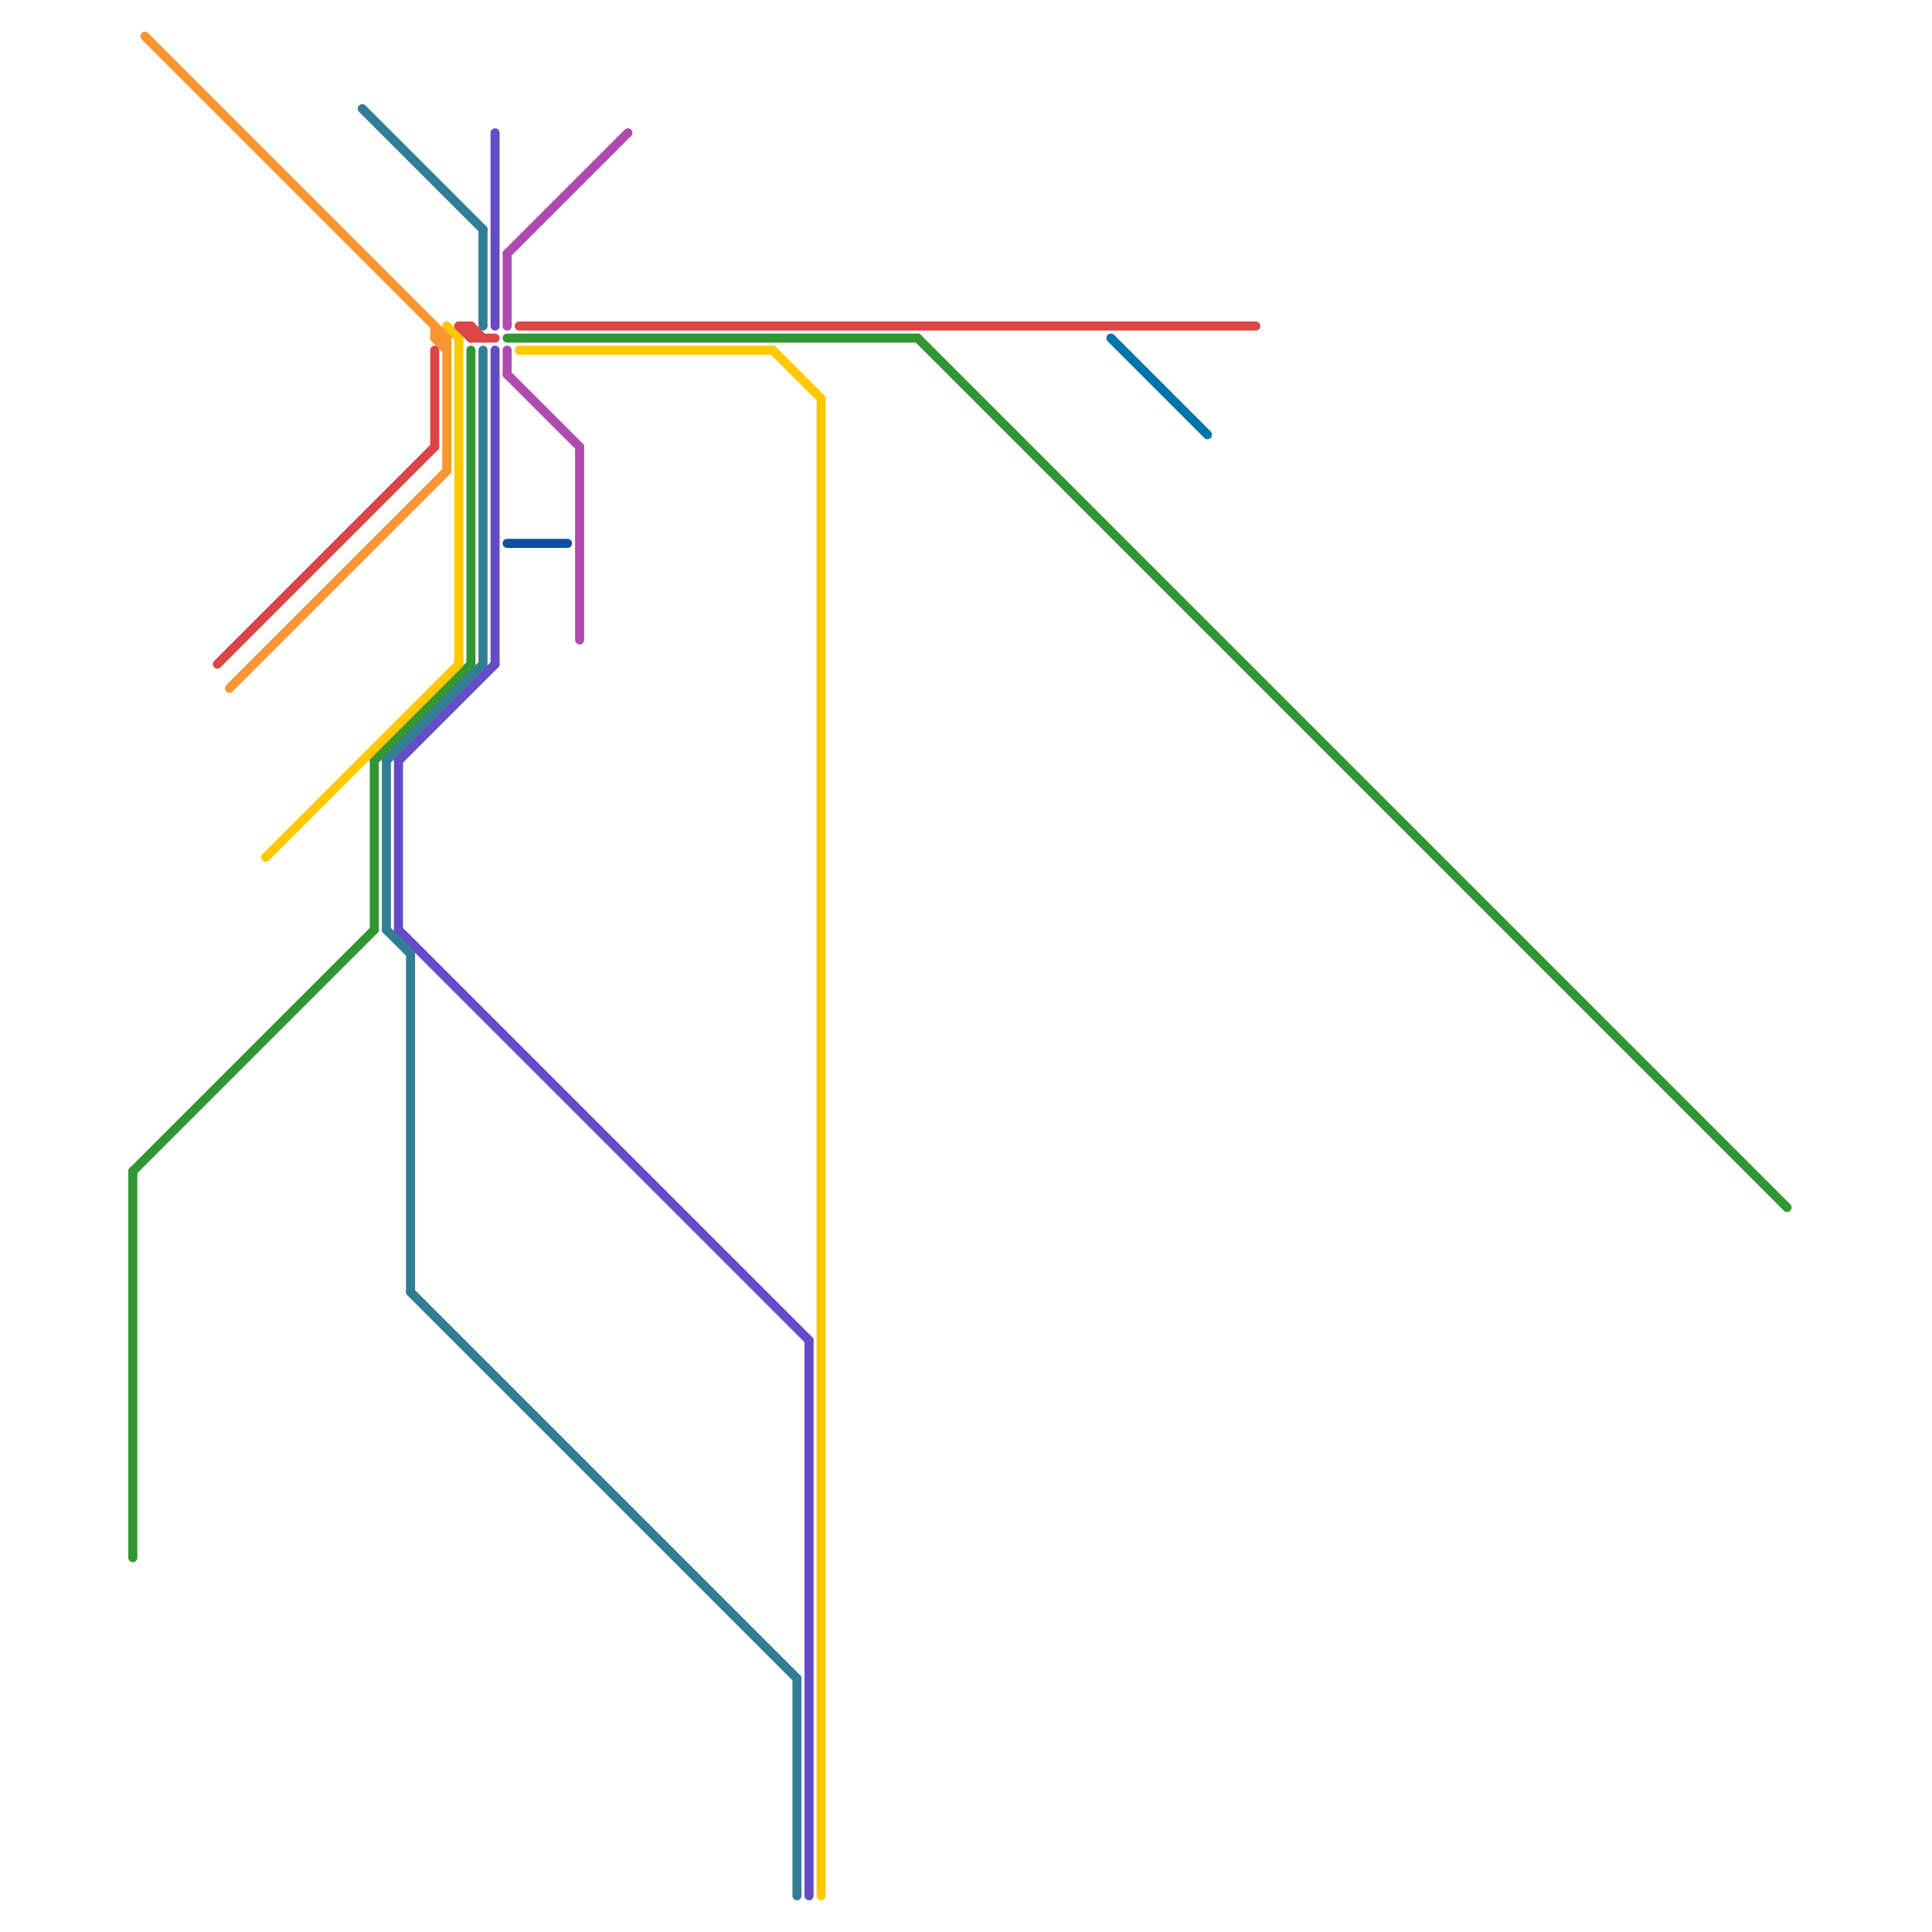 
<svg version="1.1" xmlns="http://www.w3.org/2000/svg" viewBox="0 0 160 160">
<style>text { font: 1px Helvetica; font-weight: 600; white-space: pre; dominant-baseline: central; } line { stroke-width: 0.75; fill: none; stroke-linecap: round; stroke-linejoin: round; } .c0 { stroke: #329632 } .c1 { stroke: #af4baf } .c2 { stroke: #644bc8 } .c3 { stroke: #1050a1 } .c4 { stroke: #327d96 } .c5 { stroke: #ffc800 } .c6 { stroke: #dc4646 } .c7 { stroke: #fa9632 } .c8 { stroke: #0076a8 }</style><defs><g id="csm-329632"><circle r="0.4" fill="#329632"/><circle r="0.2" fill="#fff"/></g><g id="csm-fa9632"><circle r="0.4" fill="#fa9632"/><circle r="0.2" fill="#fff"/></g><g id="csm-dc4646"><circle r="0.4" fill="#dc4646"/><circle r="0.2" fill="#fff"/></g><g id="csm-ffc800"><circle r="0.4" fill="#ffc800"/><circle r="0.2" fill="#fff"/></g><g id="csm-327d96"><circle r="0.4" fill="#327d96"/><circle r="0.2" fill="#fff"/></g><g id="csm-644bc8"><circle r="0.4" fill="#644bc8"/><circle r="0.2" fill="#fff"/></g><g id="csm-af4baf"><circle r="0.4" fill="#af4baf"/><circle r="0.2" fill="#fff"/></g><g id="csm-1050a1"><circle r="0.4" fill="#1050a1"/><circle r="0.2" fill="#fff"/></g><g id="csm-0076a8"><circle r="0.4" fill="#0076a8"/><circle r="0.2" fill="#fff"/></g></defs><line class="c0" x1="39" y1="29" x2="39" y2="55"/><line class="c0" x1="11" y1="97" x2="11" y2="129"/><line class="c0" x1="31" y1="63" x2="39" y2="55"/><line class="c0" x1="42" y1="28" x2="76" y2="28"/><line class="c0" x1="76" y1="28" x2="148" y2="100"/><line class="c0" x1="11" y1="97" x2="31" y2="77"/><line class="c0" x1="31" y1="63" x2="31" y2="77"/><line class="c1" x1="42" y1="31" x2="48" y2="37"/><line class="c1" x1="42" y1="21" x2="42" y2="27"/><line class="c1" x1="48" y1="37" x2="48" y2="53"/><line class="c1" x1="42" y1="21" x2="52" y2="11"/><line class="c1" x1="42" y1="29" x2="42" y2="31"/><line class="c2" x1="41" y1="29" x2="41" y2="55"/><line class="c2" x1="67" y1="111" x2="67" y2="157"/><line class="c2" x1="33" y1="77" x2="67" y2="111"/><line class="c2" x1="33" y1="63" x2="41" y2="55"/><line class="c2" x1="33" y1="63" x2="33" y2="77"/><line class="c2" x1="41" y1="11" x2="41" y2="27"/><line class="c3" x1="42" y1="45" x2="47" y2="45"/><line class="c4" x1="32" y1="63" x2="32" y2="77"/><line class="c4" x1="40" y1="29" x2="40" y2="55"/><line class="c4" x1="34" y1="79" x2="34" y2="107"/><line class="c4" x1="66" y1="139" x2="66" y2="157"/><line class="c4" x1="32" y1="63" x2="40" y2="55"/><line class="c4" x1="34" y1="107" x2="66" y2="139"/><line class="c4" x1="32" y1="77" x2="34" y2="79"/><line class="c4" x1="30" y1="9" x2="40" y2="19"/><line class="c4" x1="40" y1="19" x2="40" y2="27"/><line class="c5" x1="64" y1="29" x2="68" y2="33"/><line class="c5" x1="37" y1="27" x2="38" y2="28"/><line class="c5" x1="43" y1="29" x2="64" y2="29"/><line class="c5" x1="22" y1="71" x2="38" y2="55"/><line class="c5" x1="38" y1="28" x2="38" y2="55"/><line class="c5" x1="68" y1="33" x2="68" y2="157"/><line class="c6" x1="39" y1="27" x2="39" y2="28"/><line class="c6" x1="36" y1="29" x2="36" y2="37"/><line class="c6" x1="43" y1="27" x2="104" y2="27"/><line class="c6" x1="39" y1="28" x2="41" y2="28"/><line class="c6" x1="38" y1="27" x2="39" y2="27"/><line class="c6" x1="39" y1="27" x2="40" y2="28"/><line class="c6" x1="18" y1="55" x2="36" y2="37"/><line class="c6" x1="38" y1="27" x2="39" y2="28"/><line class="c7" x1="19" y1="57" x2="37" y2="39"/><line class="c7" x1="36" y1="28" x2="37" y2="29"/><line class="c7" x1="37" y1="28" x2="37" y2="39"/><line class="c7" x1="36" y1="27" x2="36" y2="28"/><line class="c7" x1="12" y1="3" x2="37" y2="28"/><line class="c7" x1="36" y1="28" x2="37" y2="28"/><line class="c8" x1="92" y1="28" x2="100" y2="36"/>
</svg>
